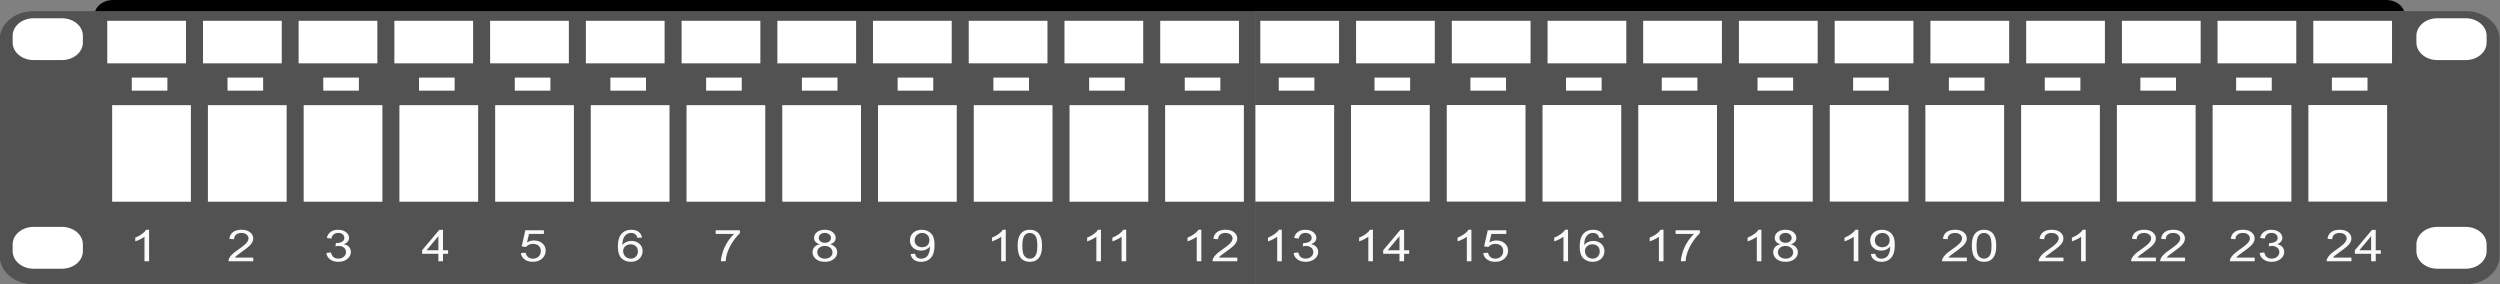 <?xml version="1.0" encoding="UTF-8"?>
<!DOCTYPE svg PUBLIC "-//W3C//DTD SVG 1.1//EN" "http://www.w3.org/Graphics/SVG/1.1/DTD/svg11.dtd">
<!-- Creator: CorelDRAW 2021 (64-Bit) -->
<svg xmlns="http://www.w3.org/2000/svg" xml:space="preserve" width="15.009in" height="1.706in" version="1.1" style="shape-rendering:geometricPrecision; text-rendering:geometricPrecision; image-rendering:optimizeQuality; fill-rule:evenodd; clip-rule:evenodd"
viewBox="0 0 15009 1706"
 xmlns:xlink="http://www.w3.org/1999/xlink"
 xmlns:xodm="http://www.corel.com/coreldraw/odm/2003">
 <rect x="0" y="0" width="15009" height="1706" fill="#808080" stroke="none"/>
 <defs>
  <style type="text/css">
   <![CDATA[
    .fil2 {fill:black;fill-rule:nonzero}
    .fil0 {fill:#525252;fill-rule:nonzero}
    .fil3 {fill:#F9F9F9;fill-rule:nonzero}
    .fil1 {fill:white;fill-rule:nonzero}
   ]]>
  </style>
 </defs>
 <g id="Layer_x0020_1">
  <g id="_1927697060592">
   <path class="fil0" d="M7539.56 66.85l0 1639.72 -7339.76 0c-111.2,-0.39 -201.25,-75.86 -201.72,-169.05l0 -1301.61c0.47,-93.19 90.52,-168.66 201.72,-169.06l7339.76 0z"/>
   <rect class="fil1" x="643.92" y="124.89" width="472.7" height="255.39"/>
   <rect class="fil1" x="673.36" y="631.32" width="472.7" height="579.71"/>
   <rect class="fil1" x="791.1" y="465.9" width="213.84" height="78.36"/>
   <rect class="fil1" x="1218.77" y="124.89" width="472.7" height="255.39"/>
   <rect class="fil1" x="1248.21" y="631.32" width="472.7" height="579.71"/>
   <rect class="fil1" x="1365.95" y="465.9" width="213.84" height="78.36"/>
   <rect class="fil1" x="1792.76" y="124.89" width="472.7" height="255.39"/>
   <rect class="fil1" x="1823.06" y="631.32" width="472.7" height="579.71"/>
   <rect class="fil1" x="1940.8" y="465.9" width="213.84" height="78.36"/>
   <rect class="fil1" x="2367.62" y="124.89" width="472.7" height="255.39"/>
   <rect class="fil1" x="2397.92" y="631.32" width="472.7" height="579.71"/>
   <rect class="fil1" x="2515.66" y="465.9" width="213.84" height="78.36"/>
   <rect class="fil1" x="2942.47" y="124.89" width="472.7" height="255.39"/>
   <rect class="fil1" x="2972.77" y="631.32" width="472.7" height="579.71"/>
   <rect class="fil1" x="3090.51" y="465.9" width="213.84" height="78.36"/>
   <rect class="fil1" x="3517.32" y="124.89" width="472.7" height="255.39"/>
   <rect class="fil1" x="3546.75" y="631.32" width="472.7" height="579.71"/>
   <rect class="fil1" x="3664.5" y="465.9" width="213.84" height="78.36"/>
   <rect class="fil1" x="4092.17" y="124.89" width="472.7" height="255.39"/>
   <rect class="fil1" x="4121.61" y="631.32" width="472.7" height="579.71"/>
   <rect class="fil1" x="4239.35" y="465.9" width="213.84" height="78.36"/>
   <rect class="fil1" x="4667.02" y="124.89" width="472.7" height="255.39"/>
   <rect class="fil1" x="4696.46" y="631.32" width="472.7" height="579.71"/>
   <rect class="fil1" x="4814.2" y="465.9" width="213.84" height="78.36"/>
   <rect class="fil1" x="5241.01" y="124.89" width="472.7" height="255.39"/>
   <rect class="fil1" x="5271.31" y="631.32" width="472.7" height="579.71"/>
   <rect class="fil1" x="5389.06" y="465.9" width="213.84" height="78.36"/>
   <rect class="fil1" x="5815.87" y="124.89" width="472.7" height="255.39"/>
   <rect class="fil1" x="5846.17" y="631.32" width="472.7" height="579.71"/>
   <rect class="fil1" x="5963.91" y="465.9" width="213.84" height="78.36"/>
   <rect class="fil1" x="6390.72" y="124.89" width="472.7" height="255.39"/>
   <rect class="fil1" x="6421.02" y="631.32" width="472.7" height="579.71"/>
   <rect class="fil1" x="6538.76" y="465.9" width="213.84" height="78.36"/>
   <rect class="fil1" x="6965.57" y="124.89" width="472.7" height="255.39"/>
   <rect class="fil1" x="6995.01" y="631.32" width="472.7" height="579.71"/>
   <rect class="fil1" x="7112.75" y="465.9" width="213.84" height="78.36"/>
   <path class="fil1" d="M201.53 109.62l170.55 0c69.32,0 125.54,47.11 125.54,105.2l-0 40.63c0,58.09 -56.21,105.2 -125.53,105.2l-170.56 0c-69.31,0 -125.53,-47.11 -125.53,-105.2l0 -40.63c0,-58.09 56.22,-105.2 125.54,-105.2z"/>
   <path class="fil1" d="M201.53 1362.19l170.55 0c69.32,0 125.54,47.11 125.54,105.2l-0 40.63c0,58.09 -56.21,105.2 -125.53,105.2l-170.56 0c-69.31,-0 -125.53,-47.11 -125.53,-105.2l0 -40.63c0,-58.09 56.22,-105.2 125.54,-105.2z"/>
   <path class="fil2" d="M14433.46 66.85l-13862.26 0c13.66,-39.09 56.15,-66.17 104.75,-66.75l13652.76 0c48.6,0.58 91.1,27.65 104.76,66.75l-0.01 0z"/>
   <path class="fil3" d="M895.02 1568.72l-27.66 0 0 -147.57c-6.65,5.35 -15.4,10.67 -26.19,15.98 -10.79,5.31 -20.53,9.31 -29.12,11.94l0 -22.39c15.45,-6.06 28.96,-13.43 40.54,-22.12 11.57,-8.65 19.8,-17.03 24.61,-25.2l17.81 0 0 189.36z"/>
   <path class="fil3" d="M1520.56 1546.59l0 22.12 -148.96 0c-0.21,-5.57 0.89,-10.93 3.24,-16.11 3.82,-8.47 9.95,-16.85 18.38,-25.06 8.43,-8.21 20.48,-17.69 36.14,-28.44 24.36,-16.81 40.91,-30.11 49.55,-39.94 8.7,-9.83 13.04,-19.14 13.04,-27.92 0,-9.17 -3.93,-16.9 -11.78,-23.22 -7.86,-6.28 -18.13,-9.44 -30.75,-9.44 -13.35,0 -24.04,3.34 -32.06,10.01 -8.01,6.63 -12.04,15.85 -12.15,27.65l-28.29 -2.37c1.94,-17.73 9.27,-31.25 21.95,-40.56 12.73,-9.31 29.75,-13.96 51.17,-13.96 21.58,0 38.7,5 51.28,15.06 12.62,10.05 18.91,22.52 18.91,37.35 0,7.55 -1.83,14.97 -5.56,22.26 -3.66,7.33 -9.79,15.01 -18.33,23.09 -8.59,8.03 -22.78,19.14 -42.58,33.19 -16.61,11.67 -27.29,19.57 -32,23.74 -4.72,4.17 -8.59,8.34 -11.69,12.56l110.46 0z"/>
   <path class="fil3" d="M1959.2 1518.68l27.65 -3.16c3.2,13.17 8.54,22.65 16.13,28.44 7.6,5.8 16.92,8.69 27.97,8.69 13.09,0 24.14,-3.77 33.05,-11.32 8.9,-7.55 13.35,-16.9 13.35,-28.05 0,-10.62 -4.14,-19.4 -12.46,-26.34 -8.28,-6.89 -18.8,-10.36 -31.64,-10.36 -5.24,0 -11.73,0.88 -19.53,2.59l3.09 -20.28c1.83,0.18 3.35,0.26 4.45,0.26 11.84,0 22.42,-2.59 31.9,-7.72 9.43,-5.14 14.14,-13.04 14.14,-23.7 0,-8.47 -3.46,-15.49 -10.32,-21.07 -6.86,-5.57 -15.71,-8.34 -26.56,-8.34 -10.79,0 -19.74,2.85 -26.92,8.56 -7.18,5.7 -11.79,14.26 -13.83,25.68l-27.65 -4.22c3.4,-15.54 11.05,-27.61 23.04,-36.17 11.94,-8.56 26.87,-12.82 44.68,-12.82 12.26,0 23.57,2.2 33.89,6.63 10.37,4.39 18.28,10.4 23.72,18 5.5,7.64 8.22,15.71 8.22,24.27 0,8.12 -2.62,15.5 -7.81,22.17 -5.24,6.67 -12.99,11.98 -23.2,15.94 13.3,2.54 23.62,7.9 31.01,16.02 7.33,8.07 11,18.26 11,30.42 0,16.46 -7.18,30.46 -21.48,41.92 -14.35,11.46 -32.48,17.17 -54.37,17.17 -19.74,0 -36.14,-4.96 -49.18,-14.84 -13.09,-9.87 -20.53,-22.65 -22.36,-38.36z"/>
   <path class="fil3" d="M2631.88 1568.72l0 -45.04 -97.73 0 0 -21.33 102.76 -122.2 22.63 0 0 122.2 30.48 0 0 21.33 -30.48 0 0 45.04 -27.65 0zm0 -66.37l0 -84.85 -70.55 84.85 70.55 0z"/>
   <path class="fil3" d="M3127.09 1519.2l28.91 -1.84c2.15,11.81 7.12,20.67 14.87,26.64 7.75,5.93 17.23,8.91 28.39,8.91 13.46,0 24.72,-4.21 33.89,-12.59 9.11,-8.43 13.67,-19.58 13.67,-33.45 0,-13.21 -4.35,-23.61 -13.09,-31.25 -8.75,-7.64 -20.32,-11.46 -34.73,-11.46 -8.95,0 -16.97,1.71 -24.09,5.14 -7.07,3.42 -12.62,7.85 -16.71,13.3l-26.08 -3.16 21.69 -96.92 111.56 0 0 22.12 -89.51 0 -11.99 50.87c13.46,-7.94 27.6,-11.9 42.37,-11.9 19.58,0 36.13,5.71 49.6,17.12 13.46,11.41 20.21,26.07 20.21,43.98 0,17.07 -5.92,31.82 -17.75,44.24 -14.4,15.28 -34.09,22.91 -59.03,22.91 -20.43,0 -37.08,-4.83 -50.02,-14.44 -12.94,-9.61 -20.32,-22.34 -22.16,-38.23z"/>
   <path class="fil3" d="M3854.21 1426.24l-27.34 1.85c-2.46,-9.09 -5.97,-15.72 -10.53,-19.84 -7.49,-6.63 -16.76,-9.92 -27.76,-9.92 -8.85,0 -16.7,2.06 -23.46,6.19 -8.69,5.31 -15.5,13.04 -20.58,23.22 -5.03,10.23 -7.65,24.76 -7.85,43.59 6.65,-8.47 14.82,-14.79 24.46,-18.87 9.64,-4.13 19.69,-6.19 30.27,-6.19 18.44,0 34.15,5.71 47.14,17.07 12.93,11.37 19.43,26.03 19.43,44.07 0,11.85 -3.04,22.82 -9.11,33.01 -6.13,10.18 -14.45,17.95 -25.14,23.35 -10.63,5.4 -22.73,8.12 -36.24,8.12 -22.99,0 -41.8,-7.11 -56.35,-21.29 -14.51,-14.18 -21.79,-37.57 -21.79,-70.14 0,-36.43 8.07,-62.94 24.15,-79.49 14.04,-14.4 32.94,-21.6 56.77,-21.6 17.71,0 32.27,4.17 43.58,12.47 11.31,8.3 18.12,19.75 20.37,34.41zm-113.13 81.38c0,7.99 2.04,15.63 6.08,22.91 4.03,7.29 9.69,12.82 16.87,16.64 7.22,3.82 14.87,5.75 22.99,5.75 11.78,0 21.84,-3.95 30.17,-11.85 8.32,-7.9 12.52,-18.61 12.52,-32.17 0,-13.04 -4.13,-23.31 -12.36,-30.81 -8.22,-7.5 -18.7,-11.28 -31.42,-11.28 -12.47,0 -23.1,3.78 -31.8,11.28 -8.69,7.51 -13.04,17.34 -13.04,29.54z"/>
   <path class="fil3" d="M4296.54 1404.64l0 -22.12 145.5 0 0 17.91c-14.3,12.77 -28.54,29.76 -42.58,50.96 -14.09,21.2 -24.93,43.02 -32.63,65.44 -5.5,15.76 -9.06,33.09 -10.58,51.88l-28.28 0c0.31,-14.83 3.77,-32.79 10.42,-53.81 6.65,-21.07 16.13,-41.35 28.54,-60.88 12.42,-19.54 25.61,-36 39.6,-49.38l-109.99 0z"/>
   <path class="fil3" d="M4921.06 1466.49c-11.47,-3.51 -19.95,-8.56 -25.51,-15.06 -5.5,-6.54 -8.27,-14.35 -8.27,-23.44 0,-13.74 5.86,-25.24 17.6,-34.59 11.78,-9.35 27.39,-14.05 46.93,-14.05 19.59,0 35.41,4.78 47.35,14.35 11.94,9.57 17.91,21.2 17.91,34.94 0,8.73 -2.72,16.37 -8.17,22.82 -5.45,6.5 -13.72,11.5 -24.88,15.01 13.78,3.78 24.2,9.83 31.37,18.26 7.17,8.38 10.79,18.39 10.79,30.07 0,16.11 -6.81,29.63 -20.37,40.6 -13.62,10.97 -31.48,16.46 -53.63,16.46 -22.15,0 -40.02,-5.49 -53.63,-16.5 -13.57,-11.02 -20.37,-24.76 -20.37,-41.22 0,-12.25 3.72,-22.52 11.15,-30.77 7.44,-8.3 18.02,-13.91 31.74,-16.9zm-5.5 -39.33c0,8.96 3.41,16.24 10.16,21.91 6.81,5.66 15.71,8.52 26.76,8.52 10.74,0 19.43,-2.81 26.19,-8.43 6.76,-5.62 10.11,-12.51 10.11,-20.67 0,-8.52 -3.45,-15.67 -10.42,-21.46 -6.91,-5.8 -15.66,-8.69 -26.19,-8.69 -10.63,0 -19.38,2.85 -26.3,8.51 -6.86,5.67 -10.31,12.43 -10.31,20.32zm-9.11 87.17c0,6.63 1.83,12.99 5.5,19.19 3.67,6.14 9.22,10.93 16.66,14.31 7.38,3.38 15.35,5.09 23.78,5.09 13.3,0 24.2,-3.56 32.73,-10.67 8.54,-7.11 12.78,-16.15 12.78,-27.13 0,-11.15 -4.4,-20.37 -13.15,-27.65 -8.8,-7.29 -19.91,-10.93 -33.26,-10.93 -13.09,0 -23.83,3.6 -32.31,10.8 -8.48,7.2 -12.73,16.2 -12.73,26.99z"/>
   <path class="fil3" d="M5466.94 1525l26.39 -1.85c2.26,10.45 6.55,18 12.89,22.69 6.34,4.7 14.46,7.07 24.41,7.07 8.48,0 15.93,-1.62 22.37,-4.91 6.44,-3.25 11.68,-7.59 15.72,-13.08 4.03,-5.44 7.44,-12.81 10.21,-22.08 2.78,-9.26 4.14,-18.7 4.14,-28.31 0,-1.01 -0.06,-2.59 -0.16,-4.65 -5.5,7.37 -13.04,13.39 -22.57,17.95 -9.53,4.61 -19.91,6.89 -31,6.89 -18.59,0 -34.31,-5.66 -47.2,-16.99 -12.83,-11.28 -19.27,-26.2 -19.27,-44.73 0,-19.14 6.7,-34.5 20.16,-46.17 13.41,-11.63 30.22,-17.47 50.49,-17.47 14.56,0 27.91,3.29 40.07,9.92 12.1,6.58 21.26,15.98 27.55,28.22 6.29,12.2 9.43,29.89 9.43,53.02 0,24.09 -3.09,43.28 -9.33,57.54 -6.23,14.31 -15.55,25.15 -27.86,32.61 -12.31,7.46 -26.71,11.19 -43.26,11.19 -17.6,0 -31.95,-4.08 -43.11,-12.29 -11.1,-8.21 -17.81,-19.75 -20.06,-34.59zm112.81 -83.18c0,-13.26 -4.19,-23.79 -12.57,-31.56 -8.32,-7.77 -18.48,-11.68 -30.43,-11.68 -12.36,0 -23.05,4.17 -32.05,12.56 -9.06,8.39 -13.57,19.27 -13.57,32.61 0,11.98 4.3,21.73 12.83,29.19 8.59,7.5 19.27,11.24 32,11.24 12.78,0 23.26,-3.73 31.48,-11.24 8.22,-7.46 12.31,-17.87 12.31,-31.12z"/>
   <path class="fil3" d="M6038.39 1568.72l-27.66 0 0 -147.57c-6.65,5.35 -15.4,10.67 -26.19,15.98 -10.79,5.31 -20.53,9.31 -29.12,11.94l0 -22.39c15.45,-6.06 28.96,-13.43 40.54,-22.12 11.57,-8.65 19.8,-17.03 24.61,-25.2l17.81 0 0 189.36z"/>
   <path id="_1" class="fil3" d="M6109.46 1475.66c0,-22.25 2.72,-40.25 8.17,-53.86 5.5,-13.65 13.62,-24.14 24.41,-31.47 10.74,-7.33 24.3,-10.97 40.65,-10.97 12.05,0 22.63,2.02 31.79,6.1 9.11,4.08 16.66,9.96 22.52,17.65 5.87,7.64 10.48,16.98 13.83,28 3.4,11.02 5.08,25.9 5.08,44.55 0,22.12 -2.72,40.03 -8.12,53.64 -5.39,13.65 -13.51,24.14 -24.3,31.52 -10.74,7.37 -24.35,11.06 -40.8,11.06 -21.63,0 -38.65,-6.45 -51.01,-19.4 -14.82,-15.8 -22.21,-41.39 -22.21,-76.81zm28.28 0.09c0,31.04 4.29,51.67 12.94,61.85 8.64,10.23 19.33,15.32 32,15.32 12.68,0 23.36,-5.13 32,-15.36 8.64,-10.27 12.94,-30.86 12.94,-61.8 0,-31.03 -4.3,-51.66 -12.94,-61.85 -8.59,-10.22 -19.38,-15.32 -32.32,-15.32 -12.67,0 -22.83,4.52 -30.43,13.52 -9.48,11.46 -14.19,32.7 -14.19,63.65z"/>
   <path class="fil3" d="M6609.78 1568.72l-27.66 0 0 -147.57c-6.65,5.35 -15.4,10.67 -26.19,15.98 -10.79,5.31 -20.53,9.31 -29.12,11.94l0 -22.39c15.45,-6.06 28.96,-13.43 40.54,-22.12 11.57,-8.65 19.8,-17.03 24.61,-25.2l17.81 0 0 189.36z"/>
   <path id="_1_0" class="fil3" d="M6761.26 1568.72l-27.66 0 0 -147.57c-6.65,5.35 -15.4,10.67 -26.19,15.98 -10.79,5.31 -20.53,9.31 -29.12,11.94l0 -22.39c15.45,-6.06 28.96,-13.43 40.54,-22.12 11.58,-8.65 19.8,-17.03 24.62,-25.2l17.81 0 0 189.36z"/>
   <path class="fil3" d="M7212.34 1568.72l-27.66 0 0 -147.57c-6.65,5.35 -15.4,10.67 -26.19,15.98 -10.79,5.31 -20.53,9.31 -29.12,11.94l0 -22.39c15.45,-6.06 28.96,-13.43 40.54,-22.12 11.57,-8.65 19.8,-17.03 24.61,-25.2l17.81 0 0 189.36z"/>
   <path id="_1_1" class="fil3" d="M7428.28 1546.59l0 22.12 -148.96 0c-0.21,-5.57 0.89,-10.93 3.25,-16.11 3.82,-8.47 9.95,-16.85 18.38,-25.06 8.43,-8.21 20.48,-17.69 36.14,-28.44 24.36,-16.81 40.91,-30.11 49.55,-39.94 8.7,-9.83 13.04,-19.14 13.04,-27.92 0,-9.17 -3.93,-16.9 -11.78,-23.22 -7.86,-6.28 -18.12,-9.44 -30.75,-9.44 -13.35,0 -24.04,3.34 -32.05,10.01 -8.02,6.63 -12.05,15.85 -12.15,27.65l-28.28 -2.37c1.94,-17.73 9.27,-31.25 21.95,-40.56 12.72,-9.31 29.74,-13.96 51.17,-13.96 21.58,0 38.7,5 51.28,15.06 12.63,10.05 18.91,22.52 18.91,37.35 0,7.55 -1.83,14.97 -5.55,22.26 -3.67,7.33 -9.8,15.01 -18.33,23.09 -8.59,8.03 -22.78,19.14 -42.58,33.19 -16.61,11.67 -27.29,19.57 -32,23.74 -4.72,4.17 -8.59,8.34 -11.69,12.56l110.46 0z"/>
   <path class="fil0" d="M15006.59 235.9l0 1301.62c-0.47,93.48 -91.04,169.05 -202.58,169.05 -0.57,0 -1.17,0 -1.73,0l-7263.58 -0 0 -1639.72 7263.58 0c0.57,-0.01 1.16,-0.01 1.73,-0.01 111.54,0 202.11,75.57 202.58,169.06l0 0.01z"/>
   <rect class="fil1" x="13888.05" y="124.89" width="472.7" height="255.39"/>
   <rect class="fil1" x="13858.61" y="630.59" width="472.7" height="579.71"/>
   <rect class="fil1" x="13999.73" y="465.9" width="213.84" height="78.36"/>
   <rect class="fil1" x="13313.2" y="124.89" width="472.7" height="255.39"/>
   <rect class="fil1" x="13283.76" y="630.59" width="472.7" height="579.71"/>
   <rect class="fil1" x="13424.88" y="465.9" width="213.84" height="78.36"/>
   <rect class="fil1" x="12739.21" y="124.89" width="472.7" height="255.39"/>
   <rect class="fil1" x="12708.91" y="630.59" width="472.7" height="579.71"/>
   <rect class="fil1" x="12850.02" y="465.9" width="213.84" height="78.36"/>
   <rect class="fil1" x="12164.36" y="124.89" width="472.7" height="255.39"/>
   <rect class="fil1" x="12134.05" y="630.59" width="472.7" height="579.71"/>
   <rect class="fil1" x="12276.04" y="465.9" width="213.84" height="78.36"/>
   <rect class="fil1" x="11589.5" y="124.89" width="472.7" height="255.39"/>
   <rect class="fil1" x="11559.2" y="630.59" width="472.7" height="579.71"/>
   <rect class="fil1" x="11700.32" y="465.9" width="213.84" height="78.36"/>
   <rect class="fil1" x="11014.65" y="124.89" width="472.7" height="255.39"/>
   <rect class="fil1" x="10985.21" y="630.59" width="472.7" height="579.71"/>
   <rect class="fil1" x="11125.46" y="465.9" width="213.84" height="78.36"/>
   <rect class="fil1" x="10439.79" y="124.89" width="472.7" height="255.39"/>
   <rect class="fil1" x="10410.36" y="630.59" width="472.7" height="579.71"/>
   <rect class="fil1" x="10551.48" y="465.9" width="213.84" height="78.36"/>
   <rect class="fil1" x="9864.94" y="124.89" width="472.7" height="255.39"/>
   <rect class="fil1" x="9835.51" y="630.59" width="472.7" height="579.71"/>
   <rect class="fil1" x="9976.62" y="465.9" width="213.84" height="78.36"/>
   <rect class="fil1" x="9290.96" y="124.89" width="472.7" height="255.39"/>
   <rect class="fil1" x="9260.65" y="630.59" width="472.7" height="579.71"/>
   <rect class="fil1" x="9401.77" y="465.9" width="213.84" height="78.36"/>
   <rect class="fil1" x="8716.1" y="124.89" width="472.7" height="255.39"/>
   <rect class="fil1" x="8685.8" y="630.59" width="472.7" height="579.71"/>
   <rect class="fil1" x="8827.78" y="465.9" width="213.84" height="78.36"/>
   <rect class="fil1" x="8141.25" y="124.89" width="472.7" height="255.39"/>
   <rect class="fil1" x="8110.95" y="630.59" width="472.7" height="579.71"/>
   <rect class="fil1" x="8252.06" y="465.9" width="213.84" height="78.36"/>
   <rect class="fil1" x="7566.4" y="124.89" width="472.7" height="255.39"/>
   <rect class="fil1" x="7536.96" y="630.59" width="472.7" height="579.71"/>
   <rect class="fil1" x="7677.21" y="465.9" width="213.84" height="78.36"/>
   <path class="fil1" d="M14803.14 360.66l-170.55 0c-69.31,0 -125.53,-47.11 -125.53,-105.2l0 -40.63c0,-58.09 56.22,-105.2 125.53,-105.2l170.55 -0c69.32,0 125.53,47.11 125.53,105.21l0 40.63c0,58.09 -56.21,105.2 -125.53,105.2z"/>
   <path class="fil1" d="M14803.14 1613.23l-170.55 0c-69.31,0 -125.53,-47.11 -125.53,-105.2l0 -40.63c0,-58.09 56.22,-105.2 125.53,-105.2l170.55 -0c69.32,0 125.53,47.11 125.53,105.21l0 40.63c0,58.09 -56.21,105.2 -125.53,105.2z"/>
   <path class="fil3" d="M7695.42 1568.72l-27.65 0 0 -147.57c-6.65,5.35 -15.4,10.67 -26.19,15.98 -10.78,5.31 -20.53,9.31 -29.11,11.94l0 -22.39c15.45,-6.06 28.96,-13.43 40.54,-22.12 11.57,-8.65 19.8,-17.03 24.62,-25.2l17.81 0 0 189.36z"/>
   <path id="_1_2" class="fil3" d="M7766.5 1518.68l27.65 -3.16c3.19,13.17 8.54,22.65 16.13,28.44 7.59,5.8 16.91,8.69 27.97,8.69 13.09,0 24.14,-3.77 33.05,-11.32 8.9,-7.55 13.35,-16.9 13.35,-28.05 0,-10.62 -4.14,-19.4 -12.47,-26.34 -8.27,-6.89 -18.8,-10.36 -31.63,-10.36 -5.24,0 -11.73,0.88 -19.54,2.59l3.09 -20.28c1.84,0.18 3.35,0.26 4.45,0.26 11.84,0 22.42,-2.59 31.9,-7.72 9.43,-5.14 14.14,-13.04 14.14,-23.7 0,-8.47 -3.46,-15.49 -10.31,-21.07 -6.86,-5.57 -15.72,-8.34 -26.56,-8.34 -10.79,0 -19.74,2.85 -26.92,8.56 -7.18,5.7 -11.79,14.26 -13.83,25.68l-27.65 -4.22c3.4,-15.54 11.05,-27.61 23.04,-36.17 11.94,-8.56 26.87,-12.82 44.67,-12.82 12.26,0 23.57,2.2 33.89,6.63 10.37,4.39 18.28,10.4 23.72,18 5.5,7.64 8.23,15.71 8.23,24.27 0,8.12 -2.62,15.5 -7.81,22.17 -5.24,6.67 -12.99,11.98 -23.2,15.94 13.3,2.54 23.63,7.9 31.01,16.02 7.33,8.07 11,18.26 11,30.42 0,16.46 -7.18,30.46 -21.47,41.92 -14.35,11.46 -32.48,17.17 -54.37,17.17 -19.74,0 -36.14,-4.96 -49.18,-14.84 -13.09,-9.87 -20.53,-22.65 -22.36,-38.36z"/>
   <path class="fil3" d="M8242.57 1568.72l-27.66 0 0 -147.57c-6.65,5.35 -15.4,10.67 -26.19,15.98 -10.79,5.31 -20.53,9.31 -29.12,11.94l0 -22.39c15.45,-6.06 28.96,-13.43 40.54,-22.12 11.57,-8.65 19.8,-17.03 24.61,-25.2l17.81 0 0 189.36z"/>
   <path id="_1_3" class="fil3" d="M8401.95 1568.72l0 -45.04 -97.74 0 0 -21.33 102.76 -122.2 22.63 0 0 122.2 30.48 0 0 21.33 -30.48 0 0 45.04 -27.65 0zm0 -66.37l0 -84.85 -70.55 84.85 70.55 0z"/>
   <path class="fil3" d="M8833.87 1568.72l-27.66 0 0 -147.57c-6.65,5.35 -15.4,10.67 -26.19,15.98 -10.79,5.31 -20.53,9.31 -29.12,11.94l0 -22.39c15.45,-6.06 28.96,-13.43 40.54,-22.12 11.57,-8.65 19.8,-17.03 24.61,-25.2l17.81 0 0 189.36z"/>
   <path id="_1_4" class="fil3" d="M8904.94 1519.2l28.91 -1.84c2.15,11.81 7.12,20.67 14.87,26.64 7.75,5.93 17.23,8.91 28.39,8.91 13.46,0 24.72,-4.21 33.89,-12.59 9.11,-8.43 13.67,-19.58 13.67,-33.45 0,-13.21 -4.35,-23.61 -13.09,-31.25 -8.75,-7.64 -20.32,-11.46 -34.73,-11.46 -8.95,0 -16.97,1.71 -24.09,5.14 -7.07,3.42 -12.62,7.85 -16.71,13.3l-26.08 -3.16 21.69 -96.92 111.56 0 0 22.12 -89.51 0 -12 50.87c13.46,-7.94 27.61,-11.9 42.37,-11.9 19.59,0 36.14,5.71 49.6,17.12 13.46,11.41 20.21,26.07 20.21,43.98 0,17.07 -5.92,31.82 -17.75,44.24 -14.41,15.28 -34.1,22.91 -59.03,22.91 -20.43,0 -37.09,-4.83 -50.02,-14.44 -12.94,-9.61 -20.32,-22.34 -22.16,-38.23z"/>
   <path class="fil3" d="M9413.92 1568.72l-27.66 0 0 -147.57c-6.65,5.35 -15.4,10.67 -26.19,15.98 -10.79,5.31 -20.53,9.31 -29.12,11.94l0 -22.39c15.45,-6.06 28.96,-13.43 40.54,-22.12 11.57,-8.65 19.8,-17.03 24.61,-25.2l17.81 0 0 189.36z"/>
   <path id="_1_5" class="fil3" d="M9628.61 1426.24l-27.34 1.85c-2.46,-9.09 -5.97,-15.72 -10.53,-19.84 -7.49,-6.63 -16.76,-9.92 -27.76,-9.92 -8.85,0 -16.7,2.06 -23.46,6.19 -8.7,5.31 -15.5,13.04 -20.59,23.22 -5.02,10.23 -7.65,24.76 -7.85,43.59 6.65,-8.47 14.82,-14.79 24.46,-18.87 9.64,-4.13 19.69,-6.19 30.27,-6.19 18.44,0 34.15,5.71 47.15,17.07 12.93,11.37 19.43,26.03 19.43,44.07 0,11.85 -3.04,22.82 -9.11,33.01 -6.13,10.18 -14.46,17.95 -25.14,23.35 -10.63,5.4 -22.73,8.12 -36.24,8.12 -22.99,0 -41.8,-7.11 -56.35,-21.29 -14.51,-14.18 -21.79,-37.57 -21.79,-70.14 0,-36.43 8.06,-62.94 24.15,-79.49 14.04,-14.4 32.94,-21.6 56.77,-21.6 17.7,0 32.26,4.17 43.58,12.47 11.31,8.3 18.12,19.75 20.37,34.41zm-113.13 81.38c0,7.99 2.04,15.63 6.08,22.91 4.03,7.29 9.69,12.82 16.87,16.64 7.22,3.82 14.87,5.75 22.99,5.75 11.78,0 21.84,-3.95 30.17,-11.85 8.32,-7.9 12.51,-18.61 12.51,-32.17 0,-13.04 -4.13,-23.31 -12.36,-30.81 -8.22,-7.5 -18.7,-11.28 -31.43,-11.28 -12.46,0 -23.1,3.78 -31.79,11.28 -8.69,7.51 -13.04,17.34 -13.04,29.54z"/>
   <path class="fil3" d="M9987.04 1568.72l-27.65 0 0 -147.57c-6.65,5.35 -15.4,10.67 -26.19,15.98 -10.78,5.31 -20.53,9.31 -29.11,11.94l0 -22.39c15.45,-6.06 28.96,-13.43 40.54,-22.12 11.57,-8.65 19.8,-17.03 24.62,-25.2l17.81 0 0 189.36z"/>
   <path id="_1_6" class="fil3" d="M10059.68 1404.64l0 -22.12 145.5 0 0 17.91c-14.3,12.77 -28.54,29.76 -42.58,50.96 -14.09,21.2 -24.93,43.02 -32.63,65.44 -5.5,15.76 -9.06,33.09 -10.58,51.88l-28.28 0c0.31,-14.83 3.77,-32.79 10.43,-53.81 6.65,-21.07 16.13,-41.35 28.54,-60.88 12.41,-19.54 25.61,-36 39.6,-49.38l-109.99 0z"/>
   <path class="fil3" d="M10574.88 1568.72l-27.66 0 0 -147.57c-6.65,5.35 -15.4,10.67 -26.19,15.98 -10.79,5.31 -20.53,9.31 -29.12,11.94l0 -22.39c15.45,-6.06 28.96,-13.43 40.54,-22.12 11.57,-8.65 19.8,-17.03 24.61,-25.2l17.81 0 0 189.36z"/>
   <path id="_1_7" class="fil3" d="M10688.54 1466.49c-11.47,-3.51 -19.96,-8.56 -25.51,-15.06 -5.5,-6.54 -8.28,-14.35 -8.28,-23.44 0,-13.74 5.87,-25.24 17.6,-34.59 11.78,-9.35 27.39,-14.05 46.93,-14.05 19.59,0 35.41,4.78 47.35,14.35 11.94,9.57 17.91,21.2 17.91,34.94 0,8.73 -2.72,16.37 -8.17,22.82 -5.45,6.5 -13.72,11.5 -24.88,15.01 13.77,3.78 24.2,9.83 31.37,18.26 7.17,8.38 10.79,18.39 10.79,30.07 0,16.11 -6.81,29.63 -20.37,40.6 -13.62,10.97 -31.48,16.46 -53.63,16.46 -22.16,0 -40.02,-5.49 -53.63,-16.5 -13.57,-11.02 -20.38,-24.76 -20.38,-41.22 0,-12.25 3.72,-22.52 11.15,-30.77 7.44,-8.3 18.02,-13.91 31.74,-16.9zm-5.5 -39.33c0,8.96 3.41,16.24 10.16,21.91 6.81,5.66 15.71,8.52 26.76,8.52 10.74,0 19.43,-2.81 26.19,-8.43 6.76,-5.62 10.1,-12.51 10.1,-20.67 0,-8.52 -3.45,-15.67 -10.42,-21.46 -6.92,-5.8 -15.66,-8.69 -26.19,-8.69 -10.63,0 -19.38,2.85 -26.3,8.51 -6.86,5.67 -10.31,12.43 -10.31,20.32zm-9.11 87.17c0,6.63 1.83,12.99 5.5,19.19 3.67,6.14 9.22,10.93 16.65,14.31 7.39,3.38 15.35,5.09 23.78,5.09 13.31,0 24.2,-3.56 32.74,-10.67 8.54,-7.11 12.78,-16.15 12.78,-27.13 0,-11.15 -4.4,-20.37 -13.14,-27.65 -8.8,-7.29 -19.91,-10.93 -33.26,-10.93 -13.09,0 -23.83,3.6 -32.32,10.8 -8.48,7.2 -12.72,16.2 -12.72,26.99z"/>
   <path class="fil3" d="M11156.66 1568.72l-27.65 0 0 -147.57c-6.65,5.35 -15.4,10.67 -26.19,15.98 -10.78,5.31 -20.53,9.31 -29.11,11.94l0 -22.39c15.45,-6.06 28.96,-13.43 40.54,-22.12 11.57,-8.65 19.8,-17.03 24.62,-25.2l17.81 0 0 189.36z"/>
   <path id="_1_8" class="fil3" d="M11231.81 1525l26.4 -1.85c2.25,10.45 6.55,18 12.89,22.69 6.33,4.7 14.45,7.07 24.41,7.07 8.48,0 15.93,-1.62 22.37,-4.91 6.44,-3.25 11.68,-7.59 15.71,-13.08 4.03,-5.44 7.44,-12.81 10.21,-22.08 2.78,-9.26 4.14,-18.7 4.14,-28.31 0,-1.01 -0.06,-2.59 -0.16,-4.65 -5.5,7.37 -13.04,13.39 -22.57,17.95 -9.53,4.61 -19.91,6.89 -31,6.89 -18.59,0 -34.31,-5.66 -47.19,-16.99 -12.83,-11.28 -19.27,-26.2 -19.27,-44.73 0,-19.14 6.7,-34.5 20.16,-46.17 13.41,-11.63 30.22,-17.47 50.49,-17.47 14.56,0 27.91,3.29 40.07,9.92 12.1,6.58 21.26,15.98 27.55,28.22 6.29,12.2 9.43,29.89 9.43,53.02 0,24.09 -3.09,43.28 -9.32,57.54 -6.24,14.31 -15.56,25.15 -27.86,32.61 -12.31,7.46 -26.71,11.19 -43.26,11.19 -17.6,0 -31.95,-4.08 -43.11,-12.29 -11.1,-8.21 -17.8,-19.75 -20.06,-34.59zm112.81 -83.18c0,-13.26 -4.19,-23.79 -12.57,-31.56 -8.32,-7.77 -18.48,-11.68 -30.43,-11.68 -12.36,0 -23.05,4.17 -32.06,12.56 -9.06,8.39 -13.57,19.27 -13.57,32.61 0,11.98 4.3,21.73 12.83,29.19 8.59,7.5 19.27,11.24 32,11.24 12.78,0 23.26,-3.73 31.48,-11.24 8.22,-7.46 12.31,-17.87 12.31,-31.12z"/>
   <path class="fil3" d="M11808.17 1546.59l0 22.12 -148.96 0c-0.21,-5.57 0.89,-10.93 3.24,-16.11 3.83,-8.47 9.95,-16.85 18.39,-25.06 8.43,-8.21 20.48,-17.69 36.14,-28.44 24.36,-16.81 40.91,-30.11 49.55,-39.94 8.7,-9.83 13.04,-19.14 13.04,-27.92 0,-9.17 -3.93,-16.9 -11.78,-23.22 -7.86,-6.28 -18.12,-9.44 -30.75,-9.44 -13.35,0 -24.04,3.34 -32.05,10.01 -8.02,6.63 -12.05,15.85 -12.15,27.65l-28.28 -2.37c1.94,-17.73 9.27,-31.25 21.94,-40.56 12.73,-9.31 29.75,-13.96 51.17,-13.96 21.58,0 38.7,5 51.28,15.06 12.63,10.05 18.91,22.52 18.91,37.35 0,7.55 -1.83,14.97 -5.55,22.26 -3.67,7.33 -9.8,15.01 -18.33,23.09 -8.59,8.03 -22.78,19.14 -42.58,33.19 -16.61,11.67 -27.29,19.57 -32,23.74 -4.72,4.17 -8.59,8.34 -11.69,12.56l110.46 0z"/>
   <path id="_1_9" class="fil3" d="M11838.08 1475.66c0,-22.25 2.72,-40.25 8.17,-53.86 5.5,-13.65 13.62,-24.14 24.41,-31.47 10.74,-7.33 24.3,-10.97 40.65,-10.97 12.05,0 22.63,2.02 31.79,6.1 9.11,4.08 16.66,9.96 22.52,17.65 5.87,7.64 10.48,16.98 13.83,28 3.4,11.02 5.08,25.9 5.08,44.55 0,22.12 -2.72,40.03 -8.12,53.64 -5.39,13.65 -13.51,24.14 -24.3,31.52 -10.74,7.37 -24.35,11.06 -40.8,11.06 -21.63,0 -38.65,-6.45 -51.01,-19.4 -14.82,-15.8 -22.21,-41.39 -22.21,-76.81zm28.28 0.09c0,31.04 4.29,51.67 12.94,61.85 8.64,10.23 19.33,15.32 32,15.32 12.67,0 23.36,-5.13 32,-15.36 8.64,-10.27 12.94,-30.86 12.94,-61.8 0,-31.03 -4.3,-51.66 -12.94,-61.85 -8.59,-10.22 -19.38,-15.32 -32.31,-15.32 -12.67,0 -22.83,4.52 -30.43,13.52 -9.48,11.46 -14.19,32.7 -14.19,63.65z"/>
   <path class="fil3" d="M12388.22 1546.59l0 22.12 -148.96 0c-0.21,-5.57 0.89,-10.93 3.25,-16.11 3.82,-8.47 9.95,-16.85 18.38,-25.06 8.43,-8.21 20.48,-17.69 36.14,-28.44 24.36,-16.81 40.91,-30.11 49.55,-39.94 8.7,-9.83 13.04,-19.14 13.04,-27.92 0,-9.17 -3.93,-16.9 -11.78,-23.22 -7.86,-6.28 -18.12,-9.44 -30.74,-9.44 -13.36,0 -24.04,3.34 -32.06,10.01 -8.02,6.63 -12.04,15.85 -12.15,27.65l-28.28 -2.37c1.94,-17.73 9.27,-31.25 21.95,-40.56 12.72,-9.31 29.74,-13.96 51.17,-13.96 21.58,0 38.71,5 51.28,15.06 12.62,10.05 18.91,22.52 18.91,37.35 0,7.55 -1.83,14.97 -5.55,22.26 -3.67,7.33 -9.8,15.01 -18.33,23.09 -8.59,8.03 -22.78,19.14 -42.58,33.19 -16.61,11.67 -27.29,19.57 -32,23.74 -4.72,4.17 -8.59,8.34 -11.68,12.56l110.46 0z"/>
   <path id="_1_10" class="fil3" d="M12521.83 1568.72l-27.65 0 0 -147.57c-6.65,5.35 -15.4,10.67 -26.19,15.98 -10.78,5.31 -20.53,9.31 -29.11,11.94l0 -22.39c15.45,-6.06 28.96,-13.43 40.54,-22.12 11.57,-8.65 19.8,-17.03 24.62,-25.2l17.81 0 0 189.36z"/>
   <path class="fil3" d="M12943.17 1546.59l0 22.12 -148.96 0c-0.21,-5.57 0.89,-10.93 3.25,-16.11 3.82,-8.47 9.95,-16.85 18.38,-25.06 8.43,-8.21 20.48,-17.69 36.14,-28.44 24.36,-16.81 40.91,-30.11 49.55,-39.94 8.69,-9.83 13.04,-19.14 13.04,-27.92 0,-9.17 -3.93,-16.9 -11.78,-23.22 -7.86,-6.28 -18.12,-9.44 -30.74,-9.44 -13.36,0 -24.04,3.34 -32.06,10.01 -8.01,6.63 -12.04,15.85 -12.15,27.65l-28.29 -2.37c1.94,-17.73 9.27,-31.25 21.95,-40.56 12.72,-9.31 29.74,-13.96 51.17,-13.96 21.58,0 38.7,5 51.28,15.06 12.62,10.05 18.91,22.52 18.91,37.35 0,7.55 -1.83,14.97 -5.56,22.26 -3.67,7.33 -9.8,15.01 -18.33,23.09 -8.59,8.03 -22.78,19.14 -42.58,33.19 -16.61,11.67 -27.29,19.57 -32,23.74 -4.72,4.17 -8.59,8.34 -11.68,12.56l110.46 0z"/>
   <path id="_1_11" class="fil3" d="M13117.94 1546.59l0 22.12 -148.96 0c-0.21,-5.57 0.89,-10.93 3.24,-16.11 3.82,-8.47 9.95,-16.85 18.38,-25.06 8.43,-8.21 20.48,-17.69 36.14,-28.44 24.36,-16.81 40.91,-30.11 49.55,-39.94 8.7,-9.83 13.04,-19.14 13.04,-27.92 0,-9.17 -3.93,-16.9 -11.78,-23.22 -7.86,-6.28 -18.13,-9.44 -30.75,-9.44 -13.35,0 -24.04,3.34 -32.06,10.01 -8.01,6.63 -12.04,15.85 -12.15,27.65l-28.29 -2.37c1.94,-17.73 9.27,-31.25 21.95,-40.56 12.73,-9.31 29.75,-13.96 51.17,-13.96 21.58,0 38.7,5 51.28,15.06 12.62,10.05 18.91,22.52 18.91,37.35 0,7.55 -1.83,14.97 -5.56,22.26 -3.66,7.33 -9.8,15.01 -18.33,23.09 -8.59,8.03 -22.78,19.14 -42.58,33.19 -16.61,11.67 -27.29,19.57 -32,23.74 -4.72,4.17 -8.59,8.34 -11.69,12.56l110.46 0z"/>
   <path class="fil3" d="M13536.2 1546.59l0 22.12 -148.96 0c-0.21,-5.57 0.89,-10.93 3.25,-16.11 3.82,-8.47 9.95,-16.85 18.38,-25.06 8.43,-8.21 20.48,-17.69 36.14,-28.44 24.36,-16.81 40.91,-30.11 49.55,-39.94 8.69,-9.83 13.04,-19.14 13.04,-27.92 0,-9.17 -3.93,-16.9 -11.78,-23.22 -7.86,-6.28 -18.13,-9.44 -30.75,-9.44 -13.36,0 -24.04,3.34 -32.06,10.01 -8.01,6.63 -12.04,15.85 -12.15,27.65l-28.29 -2.37c1.94,-17.73 9.27,-31.25 21.95,-40.56 12.72,-9.31 29.75,-13.96 51.17,-13.96 21.58,0 38.7,5 51.28,15.06 12.62,10.05 18.91,22.52 18.91,37.35 0,7.55 -1.83,14.97 -5.56,22.26 -3.66,7.33 -9.8,15.01 -18.33,23.09 -8.59,8.03 -22.78,19.14 -42.58,33.19 -16.61,11.67 -27.29,19.57 -32,23.74 -4.72,4.17 -8.59,8.34 -11.68,12.56l110.46 0z"/>
   <path id="_1_12" class="fil3" d="M13566.1 1518.68l27.65 -3.16c3.2,13.17 8.54,22.65 16.13,28.44 7.59,5.8 16.92,8.69 27.97,8.69 13.09,0 24.14,-3.77 33.05,-11.32 8.9,-7.55 13.35,-16.9 13.35,-28.05 0,-10.62 -4.14,-19.4 -12.47,-26.34 -8.27,-6.89 -18.8,-10.36 -31.63,-10.36 -5.24,0 -11.73,0.88 -19.53,2.59l3.08 -20.28c1.84,0.18 3.35,0.26 4.46,0.26 11.84,0 22.42,-2.59 31.9,-7.72 9.43,-5.14 14.14,-13.04 14.14,-23.7 0,-8.47 -3.46,-15.49 -10.31,-21.07 -6.86,-5.57 -15.71,-8.34 -26.56,-8.34 -10.79,0 -19.74,2.85 -26.92,8.56 -7.18,5.7 -11.78,14.26 -13.83,25.68l-27.65 -4.22c3.4,-15.54 11.05,-27.61 23.04,-36.17 11.94,-8.56 26.87,-12.82 44.68,-12.82 12.26,0 23.57,2.2 33.89,6.63 10.37,4.39 18.28,10.4 23.72,18 5.5,7.64 8.22,15.71 8.22,24.27 0,8.12 -2.62,15.5 -7.81,22.17 -5.24,6.67 -12.99,11.98 -23.2,15.94 13.31,2.54 23.63,7.9 31.01,16.02 7.33,8.07 11,18.26 11,30.42 0,16.46 -7.18,30.46 -21.47,41.92 -14.35,11.46 -32.48,17.17 -54.37,17.17 -19.75,0 -36.14,-4.96 -49.18,-14.84 -13.09,-9.87 -20.53,-22.65 -22.36,-38.36z"/>
   <path class="fil3" d="M14117.11 1546.59l0 22.12 -148.96 0c-0.21,-5.57 0.89,-10.93 3.25,-16.11 3.82,-8.47 9.95,-16.85 18.38,-25.06 8.43,-8.21 20.48,-17.69 36.14,-28.44 24.35,-16.81 40.91,-30.11 49.55,-39.94 8.69,-9.83 13.04,-19.14 13.04,-27.92 0,-9.17 -3.93,-16.9 -11.78,-23.22 -7.86,-6.28 -18.12,-9.44 -30.74,-9.44 -13.36,0 -24.04,3.34 -32.06,10.01 -8.01,6.63 -12.04,15.85 -12.15,27.65l-28.28 -2.37c1.94,-17.73 9.27,-31.25 21.95,-40.56 12.72,-9.31 29.74,-13.96 51.17,-13.96 21.58,0 38.7,5 51.28,15.06 12.62,10.05 18.91,22.52 18.91,37.35 0,7.55 -1.83,14.97 -5.56,22.26 -3.67,7.33 -9.8,15.01 -18.33,23.09 -8.59,8.03 -22.78,19.14 -42.58,33.19 -16.61,11.67 -27.29,19.57 -32,23.74 -4.72,4.17 -8.59,8.34 -11.68,12.56l110.46 0z"/>
   <path id="_1_13" class="fil3" d="M14235.32 1568.72l0 -45.04 -97.73 0 0 -21.33 102.76 -122.2 22.62 0 0 122.2 30.48 0 0 21.33 -30.48 0 0 45.04 -27.65 0zm0 -66.37l0 -84.85 -70.55 84.85 70.55 0z"/>
  </g>
 </g>
</svg>
